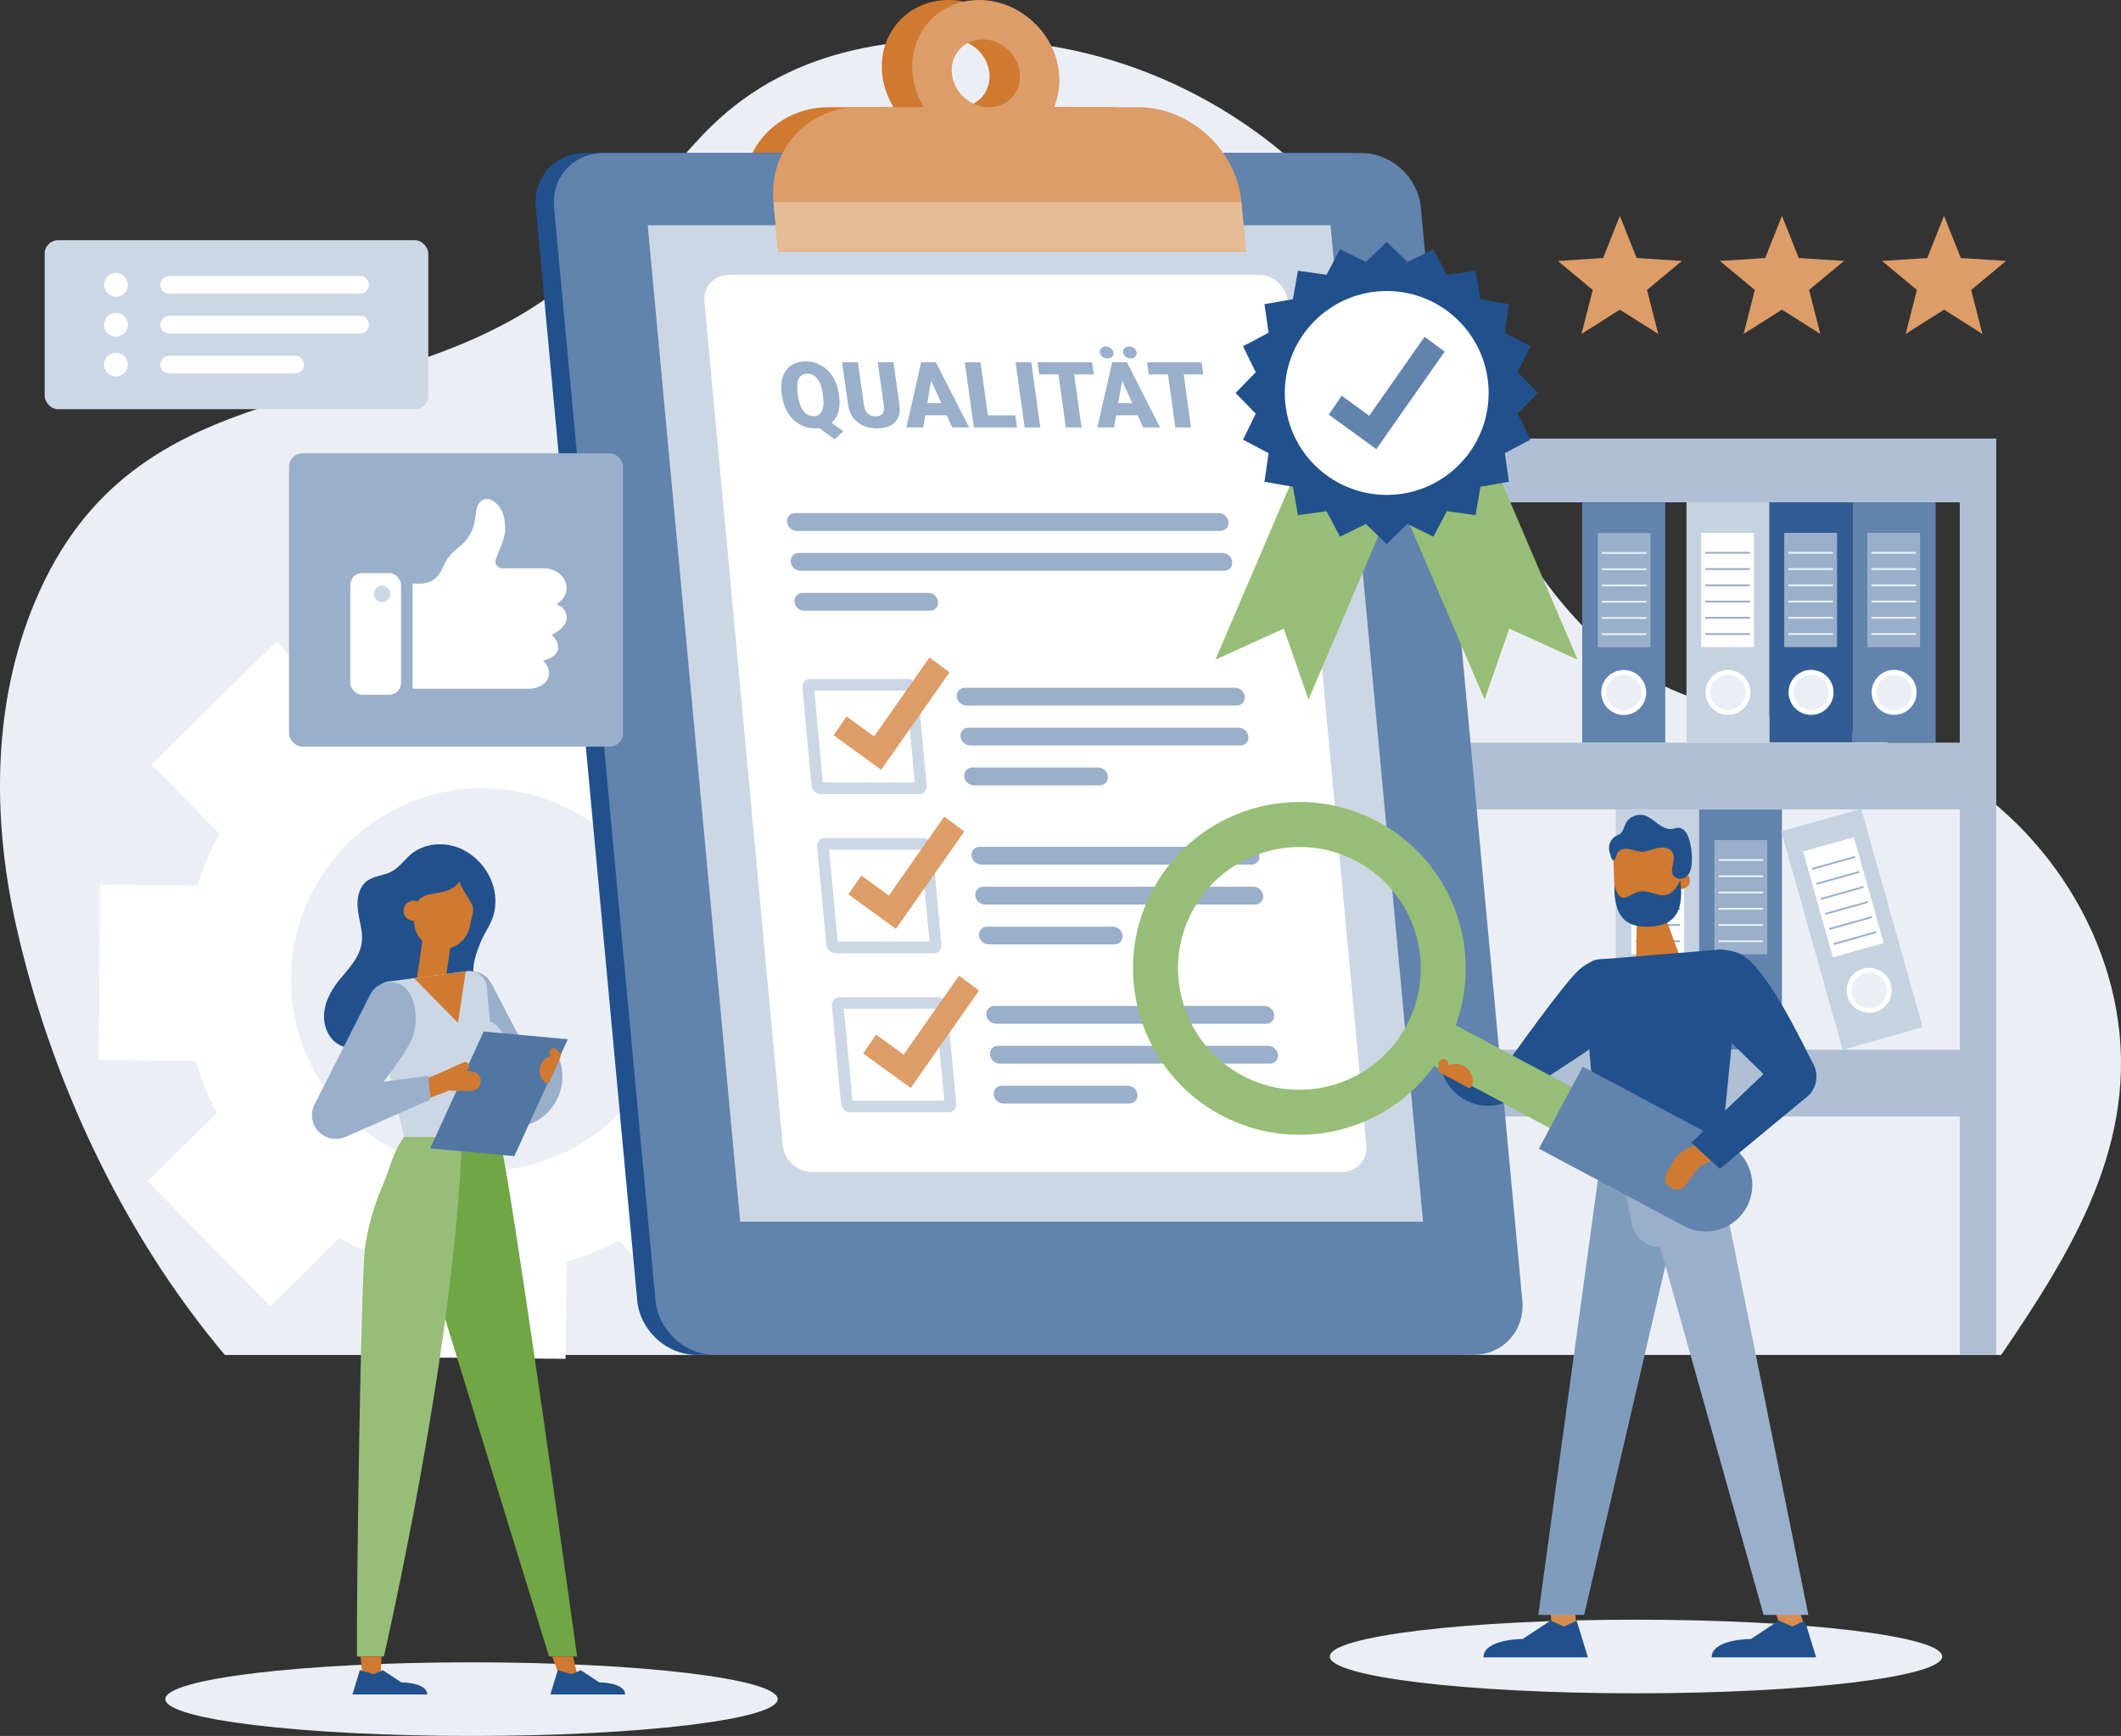 <svg xmlns="http://www.w3.org/2000/svg" id="uuid-79d5e185-0a63-4118-9632-b7e30164a7dc" width="1916.24" height="1568.19" viewBox="0 0 1916.24 1568.19"><rect x="0" y="0" width="1916.24" height="1568.19" fill="#333333" stroke="none"/><defs><style>.uuid-1cafd265-5e22-4c9f-977d-0c27d0d5e6c6{fill:#ebeff5;}.uuid-b098a2a9-cb0b-45e1-821d-c412f2213b03{fill:#e7bb95;}.uuid-cfc40f90-693c-456f-834d-a166b160358b{fill:#fff;}.uuid-6f1e4b8d-d6c0-419e-b9a2-7412cea3fdbd{fill:#99afca;}.uuid-8d5cd3f6-997d-4919-9129-c5e915c5ff4c{fill:#97be76;}.uuid-4a8c43d8-7da1-46f1-9520-bfc34d09eb24{fill:#afc0d6;}.uuid-7d73d8a8-1fba-4e45-8fe7-1e45fbf6a922{fill:#ccd7e5;}.uuid-cb220071-6704-4965-8758-a58d67b052f2{fill:#d07930;}.uuid-d6fdbaaa-edaa-4753-97a2-b443d402f42f{fill:#d78d4f;}.uuid-c7351ef8-e4c1-4c79-9203-d794f108ceb0{fill:#dd9d68;}.uuid-fec20a21-adff-4d64-9cee-9ac871c983e6{fill:#c5d2e1;}.uuid-921bd323-d6c8-47d2-b796-7513b7581482{fill:#21518c;}.uuid-787e0eed-074a-4580-8b7d-ef9b590bdbaa{fill:#70a644;}.uuid-35a92c38-d9a1-45ed-8128-591b1a544d08{fill:#809cbd;}.uuid-154b8d91-e950-47f3-aa7b-aa8a9c2c275e{fill:#315d94;}.uuid-dc3b7747-f7ee-403b-a075-8b1a65215024{fill:#6183ad;}.uuid-b3fdbd37-51cd-4bfe-a17a-443439d9898c{fill:#5076a4;}</style></defs><g id="uuid-a0c4950e-cc98-4f10-a766-ac4a6995ded4"><path class="uuid-1cafd265-5e22-4c9f-977d-0c27d0d5e6c6" d="m203.12,1224.01c-94.37-112.12-159.18-253.94-189.34-391.35-21.03-95.79-20.16-198.62,17.79-289.05,90.72-216.16,305.59-161.39,466.65-277.3,54.14-38.96,91.1-96.8,137.19-145.01,74.2-77.62,172.43-91.2,275.93-84.08,126.38,8.7,247.46,76.49,320.93,179.7,48.52,68.16,76.01,148.64,113.18,223.59,37.17,74.96,88.44,148.43,164.89,182.42,58.16,25.86,124.41,25.96,185.26,44.67,109.65,33.71,196.61,132.24,216.44,245.22,20.95,119.37-40.18,217.46-104.04,311.2H203.12Z"></path><path class="uuid-cfc40f90-693c-456f-834d-a166b160358b" d="m176.85,958.28c4.81,16.18,11.1,32,19.02,47.22l-62.49,61.33c-.05.05-.06.14,0,.2l110.64,112.73c.05.06.14.06.2,0l62.5-61.34c15.11,8.24,30.75,14.77,46.85,19.93h0s-.82,87.56-.82,87.56c0,.08.06.14.14.14l157.95,1.47c.08,0,.14-.06.14-.14l.82-87.63h0c16.17-4.71,32.05-11.12,47.25-18.94l61.31,62.46c.05.06.14.06.2,0l112.73-110.64c.05-.05.06-.14,0-.2l-61.33-62.48c8.18-15.06,14.79-30.82,19.9-46.87h0s87.57.82,87.57.82c.08,0,.14-.06.14-.14l1.47-157.94c0-.08-.06-.14-.14-.14l-87.62-.82s0,0,0,0c-4.74-16.19-11.1-32.01-18.96-47.24l62.47-61.32c.06-.05.06-.14,0-.2l-110.64-112.73c-.05-.06-.14-.06-.2,0l-62.51,61.35c-15.07-8.25-30.75-14.78-46.84-19.94,0,0,0,0,0,0l.82-87.55c0-.08-.06-.14-.14-.14l-157.94-1.47c-.08,0-.14.06-.14.14l-.82,87.58c-16.18,4.82-32,11.1-47.22,19.03l-61.34-62.49c-.05-.05-.14-.06-.2,0l-112.73,110.64c-.06.05-.06.14,0,.2l61.32,62.47c-8.15,15.07-14.8,30.78-19.86,46.88h0s-87.61-.82-87.61-.82c-.08,0-.14.06-.14.14l-1.47,157.94c0,.08.06.14.14.14l87.58.82h0Zm222.04-242.34c93.32-20.39,185.5,38.73,205.89,132.05,20.39,93.32-38.73,185.5-132.05,205.89-93.32,20.39-185.5-38.73-205.89-132.05-20.39-93.32,38.73-185.5,132.05-205.89Z"></path><path class="uuid-4a8c43d8-7da1-46f1-9520-bfc34d09eb24" d="m1214.73,396.16v827.84h42.62v-215.45h513.23v215.45h32.93V396.16h-588.78Zm42.62,335.01h513.23v217.09h-513.23v-217.09Zm0-277.38h513.23v217.09h-513.23v-217.09Z"></path><rect class="uuid-dc3b7747-f7ee-403b-a075-8b1a65215024" x="1673.75" y="453.79" width="75.05" height="216.82" transform="translate(3422.54 1124.39) rotate(180)"></rect><path class="uuid-cfc40f90-693c-456f-834d-a166b160358b" d="m1690.95,625.47c0,11.22,9.1,20.32,20.33,20.32s20.32-9.1,20.32-20.32-9.1-20.33-20.32-20.33-20.33,9.1-20.33,20.33Z"></path><circle class="uuid-1cafd265-5e22-4c9f-977d-0c27d0d5e6c6" cx="1711.27" cy="625.47" r="15.94"></circle><rect class="uuid-6f1e4b8d-d6c0-419e-b9a2-7412cea3fdbd" x="1687.04" y="481.37" width="47.69" height="103.19" transform="translate(3421.76 1065.93) rotate(180)"></rect><rect class="uuid-1cafd265-5e22-4c9f-977d-0c27d0d5e6c6" x="1690.77" y="571.93" width="40.23" height="1.68" transform="translate(3421.76 1145.55) rotate(180)"></rect><rect class="uuid-1cafd265-5e22-4c9f-977d-0c27d0d5e6c6" x="1690.77" y="557.26" width="40.23" height="1.68" transform="translate(3421.76 1116.2) rotate(180)"></rect><rect class="uuid-1cafd265-5e22-4c9f-977d-0c27d0d5e6c6" x="1690.77" y="542.59" width="40.23" height="1.68" transform="translate(3421.76 1086.86) rotate(180)"></rect><rect class="uuid-1cafd265-5e22-4c9f-977d-0c27d0d5e6c6" x="1690.77" y="513.24" width="40.23" height="1.68" transform="translate(3421.76 1028.16) rotate(180)"></rect><rect class="uuid-1cafd265-5e22-4c9f-977d-0c27d0d5e6c6" x="1690.77" y="498.57" width="40.23" height="1.68" transform="translate(3421.76 998.81) rotate(180)"></rect><rect class="uuid-1cafd265-5e22-4c9f-977d-0c27d0d5e6c6" x="1690.77" y="527.91" width="40.23" height="1.68" transform="translate(3421.76 1057.51) rotate(180)"></rect><rect class="uuid-fec20a21-adff-4d64-9cee-9ac871c983e6" x="1523.66" y="453.79" width="75.05" height="216.82" transform="translate(3122.36 1124.39) rotate(180)"></rect><path class="uuid-cfc40f90-693c-456f-834d-a166b160358b" d="m1540.86,625.47c0,11.22,9.1,20.32,20.32,20.32s20.33-9.1,20.33-20.32-9.1-20.33-20.33-20.33-20.32,9.1-20.32,20.33Z"></path><circle class="uuid-1cafd265-5e22-4c9f-977d-0c27d0d5e6c6" cx="1561.18" cy="625.47" r="15.94"></circle><rect class="uuid-cfc40f90-693c-456f-834d-a166b160358b" x="1536.95" y="481.37" width="47.69" height="103.19" transform="translate(3121.58 1065.93) rotate(180)"></rect><rect class="uuid-6f1e4b8d-d6c0-419e-b9a2-7412cea3fdbd" x="1540.68" y="571.93" width="40.23" height="1.68" transform="translate(3121.58 1145.55) rotate(180)"></rect><rect class="uuid-6f1e4b8d-d6c0-419e-b9a2-7412cea3fdbd" x="1540.68" y="557.26" width="40.23" height="1.68" transform="translate(3121.58 1116.2) rotate(180)"></rect><rect class="uuid-6f1e4b8d-d6c0-419e-b9a2-7412cea3fdbd" x="1540.68" y="542.59" width="40.23" height="1.68" transform="translate(3121.58 1086.86) rotate(180)"></rect><rect class="uuid-6f1e4b8d-d6c0-419e-b9a2-7412cea3fdbd" x="1540.68" y="513.24" width="40.23" height="1.68" transform="translate(3121.58 1028.16) rotate(180)"></rect><rect class="uuid-6f1e4b8d-d6c0-419e-b9a2-7412cea3fdbd" x="1540.68" y="498.57" width="40.23" height="1.68" transform="translate(3121.58 998.81) rotate(180)"></rect><rect class="uuid-6f1e4b8d-d6c0-419e-b9a2-7412cea3fdbd" x="1540.68" y="527.91" width="40.23" height="1.68" transform="translate(3121.58 1057.51) rotate(180)"></rect><rect class="uuid-154b8d91-e950-47f3-aa7b-aa8a9c2c275e" x="1598.7" y="453.79" width="75.05" height="216.82" transform="translate(3272.45 1124.39) rotate(180)"></rect><path class="uuid-cfc40f90-693c-456f-834d-a166b160358b" d="m1615.9,625.47c0,11.22,9.1,20.32,20.32,20.32s20.33-9.1,20.33-20.32-9.1-20.33-20.33-20.33-20.32,9.1-20.32,20.33Z"></path><circle class="uuid-1cafd265-5e22-4c9f-977d-0c27d0d5e6c6" cx="1636.23" cy="625.47" r="15.94"></circle><rect class="uuid-6f1e4b8d-d6c0-419e-b9a2-7412cea3fdbd" x="1611.99" y="481.37" width="47.69" height="103.19" transform="translate(3271.67 1065.93) rotate(180)"></rect><rect class="uuid-1cafd265-5e22-4c9f-977d-0c27d0d5e6c6" x="1615.72" y="571.93" width="40.23" height="1.68" transform="translate(3271.67 1145.55) rotate(180)"></rect><rect class="uuid-1cafd265-5e22-4c9f-977d-0c27d0d5e6c6" x="1615.72" y="557.26" width="40.23" height="1.68" transform="translate(3271.67 1116.2) rotate(180)"></rect><rect class="uuid-1cafd265-5e22-4c9f-977d-0c27d0d5e6c6" x="1615.72" y="542.59" width="40.23" height="1.68" transform="translate(3271.67 1086.86) rotate(180)"></rect><rect class="uuid-1cafd265-5e22-4c9f-977d-0c27d0d5e6c6" x="1615.72" y="513.24" width="40.23" height="1.68" transform="translate(3271.67 1028.16) rotate(180)"></rect><rect class="uuid-1cafd265-5e22-4c9f-977d-0c27d0d5e6c6" x="1615.72" y="498.57" width="40.23" height="1.68" transform="translate(3271.67 998.81) rotate(180)"></rect><rect class="uuid-1cafd265-5e22-4c9f-977d-0c27d0d5e6c6" x="1615.72" y="527.91" width="40.23" height="1.68" transform="translate(3271.67 1057.51) rotate(180)"></rect><rect class="uuid-dc3b7747-f7ee-403b-a075-8b1a65215024" x="1534.88" y="731.31" width="75.05" height="216.82"></rect><path class="uuid-cfc40f90-693c-456f-834d-a166b160358b" d="m1592.73,902.99c0,11.22-9.1,20.32-20.33,20.32s-20.32-9.1-20.32-20.32,9.1-20.33,20.32-20.33,20.33,9.1,20.33,20.33Z"></path><circle class="uuid-1cafd265-5e22-4c9f-977d-0c27d0d5e6c6" cx="1572.4" cy="902.99" r="15.94"></circle><rect class="uuid-6f1e4b8d-d6c0-419e-b9a2-7412cea3fdbd" x="1548.95" y="758.89" width="47.69" height="103.19"></rect><rect class="uuid-1cafd265-5e22-4c9f-977d-0c27d0d5e6c6" x="1552.68" y="849.45" width="40.23" height="1.68"></rect><rect class="uuid-1cafd265-5e22-4c9f-977d-0c27d0d5e6c6" x="1552.68" y="834.78" width="40.23" height="1.68"></rect><rect class="uuid-1cafd265-5e22-4c9f-977d-0c27d0d5e6c6" x="1552.68" y="820.11" width="40.23" height="1.68"></rect><rect class="uuid-1cafd265-5e22-4c9f-977d-0c27d0d5e6c6" x="1552.68" y="790.76" width="40.23" height="1.68"></rect><rect class="uuid-1cafd265-5e22-4c9f-977d-0c27d0d5e6c6" x="1552.68" y="776.09" width="40.23" height="1.68"></rect><rect class="uuid-1cafd265-5e22-4c9f-977d-0c27d0d5e6c6" x="1552.68" y="805.43" width="40.23" height="1.68"></rect><rect class="uuid-dc3b7747-f7ee-403b-a075-8b1a65215024" x="1429.45" y="453.92" width="75.05" height="216.82"></rect><path class="uuid-cfc40f90-693c-456f-834d-a166b160358b" d="m1487.29,625.6c0,11.22-9.1,20.33-20.32,20.33s-20.33-9.1-20.33-20.33,9.1-20.32,20.33-20.32,20.32,9.1,20.32,20.32Z"></path><circle class="uuid-1cafd265-5e22-4c9f-977d-0c27d0d5e6c6" cx="1466.97" cy="625.6" r="15.94"></circle><rect class="uuid-6f1e4b8d-d6c0-419e-b9a2-7412cea3fdbd" x="1443.52" y="481.51" width="47.69" height="103.19"></rect><rect class="uuid-1cafd265-5e22-4c9f-977d-0c27d0d5e6c6" x="1447.25" y="572.07" width="40.23" height="1.68"></rect><rect class="uuid-1cafd265-5e22-4c9f-977d-0c27d0d5e6c6" x="1447.25" y="557.4" width="40.23" height="1.68"></rect><rect class="uuid-1cafd265-5e22-4c9f-977d-0c27d0d5e6c6" x="1447.25" y="542.72" width="40.23" height="1.68"></rect><rect class="uuid-1cafd265-5e22-4c9f-977d-0c27d0d5e6c6" x="1447.25" y="513.38" width="40.23" height="1.68"></rect><rect class="uuid-1cafd265-5e22-4c9f-977d-0c27d0d5e6c6" x="1447.25" y="498.7" width="40.23" height="1.68"></rect><rect class="uuid-1cafd265-5e22-4c9f-977d-0c27d0d5e6c6" x="1447.25" y="528.05" width="40.23" height="1.68"></rect><rect class="uuid-fec20a21-adff-4d64-9cee-9ac871c983e6" x="1635.66" y="736.95" width="75.05" height="204.97" transform="translate(-164.8 484.46) rotate(-15.71)"></rect><path class="uuid-cfc40f90-693c-456f-834d-a166b160358b" d="m1708.28,889.14c3.04,10.81-3.26,22.03-14.06,25.07-10.81,3.04-22.03-3.26-25.07-14.06-3.04-10.81,3.26-22.03,14.06-25.07,10.81-3.04,22.03,3.26,25.07,14.06Z"></path><path class="uuid-1cafd265-5e22-4c9f-977d-0c27d0d5e6c6" d="m1693.03,909.99c-8.46,2.38-17.28-2.56-19.66-11.03-2.38-8.47,2.57-17.28,11.03-19.66,8.46-2.38,17.28,2.56,19.66,11.03,2.38,8.47-2.57,17.28-11.03,19.66Z"></path><rect class="uuid-cfc40f90-693c-456f-834d-a166b160358b" x="1641.59" y="760.82" width="47.69" height="99.31" transform="translate(-157.25 481.29) rotate(-15.71)"></rect><rect class="uuid-6f1e4b8d-d6c0-419e-b9a2-7412cea3fdbd" x="1655.7" y="846.55" width="40.23" height="1.62" transform="translate(-166.85 485.48) rotate(-15.71)"></rect><rect class="uuid-6f1e4b8d-d6c0-419e-b9a2-7412cea3fdbd" x="1651.87" y="832.96" width="40.23" height="1.62" transform="translate(-163.31 483.92) rotate(-15.71)"></rect><rect class="uuid-6f1e4b8d-d6c0-419e-b9a2-7412cea3fdbd" x="1648.05" y="819.36" width="40.23" height="1.62" transform="translate(-159.77 482.38) rotate(-15.71)"></rect><rect class="uuid-6f1e4b8d-d6c0-419e-b9a2-7412cea3fdbd" x="1640.4" y="792.17" width="40.23" height="1.62" transform="translate(-152.69 479.29) rotate(-15.71)"></rect><rect class="uuid-6f1e4b8d-d6c0-419e-b9a2-7412cea3fdbd" x="1636.58" y="778.58" width="40.23" height="1.62" transform="translate(-149.16 477.77) rotate(-15.71)"></rect><rect class="uuid-6f1e4b8d-d6c0-419e-b9a2-7412cea3fdbd" x="1644.23" y="805.77" width="40.23" height="1.62" transform="translate(-156.23 480.83) rotate(-15.71)"></rect><rect class="uuid-fec20a21-adff-4d64-9cee-9ac871c983e6" x="1459.82" y="731.31" width="75.05" height="216.82"></rect><path class="uuid-cfc40f90-693c-456f-834d-a166b160358b" d="m1517.66,902.99c0,11.22-9.1,20.32-20.32,20.32s-20.33-9.1-20.33-20.32,9.1-20.33,20.33-20.33,20.32,9.1,20.32,20.33Z"></path><circle class="uuid-1cafd265-5e22-4c9f-977d-0c27d0d5e6c6" cx="1497.34" cy="902.99" r="15.94"></circle><rect class="uuid-cfc40f90-693c-456f-834d-a166b160358b" x="1473.89" y="758.89" width="47.69" height="103.19"></rect><rect class="uuid-6f1e4b8d-d6c0-419e-b9a2-7412cea3fdbd" x="1477.62" y="849.45" width="40.23" height="1.68"></rect><rect class="uuid-6f1e4b8d-d6c0-419e-b9a2-7412cea3fdbd" x="1477.62" y="834.78" width="40.23" height="1.68"></rect><rect class="uuid-6f1e4b8d-d6c0-419e-b9a2-7412cea3fdbd" x="1477.62" y="820.11" width="40.23" height="1.68"></rect><rect class="uuid-6f1e4b8d-d6c0-419e-b9a2-7412cea3fdbd" x="1477.62" y="790.76" width="40.23" height="1.68"></rect><rect class="uuid-6f1e4b8d-d6c0-419e-b9a2-7412cea3fdbd" x="1477.62" y="776.09" width="40.23" height="1.68"></rect><rect class="uuid-6f1e4b8d-d6c0-419e-b9a2-7412cea3fdbd" x="1477.62" y="805.43" width="40.23" height="1.68"></rect><path class="uuid-cb220071-6704-4965-8758-a58d67b052f2" d="m1098.3,227.38h-422.73l-4.16-44.85c-4.39-47.34,30.42-85.71,77.76-85.71h251.3c47.34,0,89.28,38.38,93.67,85.71l4.16,44.85Z"></path><path class="uuid-cb220071-6704-4965-8758-a58d67b052f2" d="m857.06,0c-36.58,0-63.48,29.65-60.09,66.23,3.4,36.58,35.8,66.23,72.38,66.23s63.48-29.65,60.09-66.23c-3.4-36.58-35.8-66.23-72.38-66.23Zm9,96.92c-16.92,0-31.96-13.76-33.53-30.68-1.57-16.92,10.92-30.68,27.83-30.68s31.96,13.76,33.53,30.68c1.57,16.92-10.91,30.68-27.83,30.68Z"></path><path class="uuid-921bd323-d6c8-47d2-b796-7513b7581482" d="m1314.24,1224.01h-684.8c-27.15,0-51.2-22.01-53.73-49.16l-91.66-987.46c-2.52-27.15,17.45-49.16,44.6-49.16h684.8c27.15,0,51.2,22.01,53.73,49.16l91.66,987.46c2.52,27.15-17.45,49.16-44.6,49.16Z"></path><path class="uuid-dc3b7747-f7ee-403b-a075-8b1a65215024" d="m1330.76,1224.01h-684.8c-27.15,0-51.2-22.01-53.73-49.16l-91.66-987.46c-2.52-27.15,17.45-49.16,44.6-49.16h684.8c27.15,0,51.2,22.01,53.72,49.16l91.66,987.46c2.52,27.15-17.45,49.16-44.6,49.16Z"></path><polygon class="uuid-7d73d8a8-1fba-4e45-8fe7-1e45fbf6a922" points="1285.65 1103.64 668.73 1103.64 585.17 203.47 1202.09 203.47 1285.65 1103.64"></polygon><path class="uuid-cfc40f90-693c-456f-834d-a166b160358b" d="m707.16,1034.5l-70.72-761.89c-1.25-13.42,8.62-24.3,22.04-24.3h478.64c13.42,0,25.31,10.88,26.55,24.3l70.72,761.89c1.25,13.42-8.62,24.3-22.04,24.3h-478.64c-13.42,0-25.31-10.88-26.55-24.3Z"></path><path class="uuid-c7351ef8-e4c1-4c79-9203-d794f108ceb0" d="m1125.72,227.38h-422.73l-4.16-44.85c-4.39-47.34,30.42-85.71,77.76-85.71h251.3c47.34,0,89.28,38.38,93.67,85.71l4.16,44.85Z"></path><path class="uuid-c7351ef8-e4c1-4c79-9203-d794f108ceb0" d="m884.49,0c-36.58,0-63.48,29.65-60.09,66.23,3.4,36.58,35.8,66.23,72.38,66.23s63.48-29.65,60.09-66.23c-3.4-36.58-35.8-66.23-72.38-66.23Zm9,96.92c-16.92,0-31.96-13.76-33.53-30.68-1.57-16.92,10.92-30.68,27.83-30.68s31.96,13.76,33.53,30.68c1.57,16.92-10.91,30.68-27.83,30.68Z"></path><polygon class="uuid-b098a2a9-cb0b-45e1-821d-c412f2213b03" points="1125.72 227.38 703 227.38 698.83 182.53 1121.56 182.53 1125.72 227.38"></polygon><path class="uuid-6f1e4b8d-d6c0-419e-b9a2-7412cea3fdbd" d="m1102.63,479.61h-382.79c-4.44,0-8.37-3.6-8.78-8.04h0c-.41-4.44,2.85-8.04,7.29-8.04h382.79c4.44,0,8.37,3.6,8.78,8.04h0c.41,4.44-2.85,8.04-7.29,8.04Z"></path><path class="uuid-6f1e4b8d-d6c0-419e-b9a2-7412cea3fdbd" d="m1105.97,515.65h-382.79c-4.44,0-8.37-3.6-8.78-8.04h0c-.41-4.44,2.85-8.04,7.29-8.04h382.79c4.44,0,8.37,3.6,8.78,8.04h0c.41,4.44-2.85,8.04-7.29,8.04Z"></path><path class="uuid-6f1e4b8d-d6c0-419e-b9a2-7412cea3fdbd" d="m840.22,551.69h-113.7c-4.44,0-8.37-3.6-8.78-8.04h0c-.41-4.44,2.85-8.04,7.29-8.04h113.7c4.44,0,8.37,3.6,8.78,8.04h0c.41,4.44-2.85,8.04-7.29,8.04Z"></path><path class="uuid-6f1e4b8d-d6c0-419e-b9a2-7412cea3fdbd" d="m1117.27,637.38h-244.05c-4.44,0-8.37-3.6-8.78-8.04h0c-.41-4.44,2.85-8.04,7.29-8.04h244.05c4.44,0,8.37,3.6,8.78,8.04h0c.41,4.44-2.85,8.04-7.29,8.04Z"></path><path class="uuid-6f1e4b8d-d6c0-419e-b9a2-7412cea3fdbd" d="m1120.62,673.42h-244.05c-4.44,0-8.37-3.6-8.78-8.04h0c-.41-4.44,2.85-8.04,7.29-8.04h244.05c4.44,0,8.37,3.6,8.78,8.04h0c.41,4.44-2.85,8.04-7.29,8.04Z"></path><path class="uuid-6f1e4b8d-d6c0-419e-b9a2-7412cea3fdbd" d="m993.61,709.45h-113.7c-4.44,0-8.37-3.6-8.78-8.04h0c-.41-4.44,2.85-8.04,7.29-8.04h113.7c4.44,0,8.37,3.6,8.78,8.04h0c.41,4.44-2.85,8.04-7.29,8.04Z"></path><path class="uuid-7d73d8a8-1fba-4e45-8fe7-1e45fbf6a922" d="m820.53,613.35h-88.56c-4.28,0-7.43,3.47-7.03,7.75l8.22,88.56c.4,4.28,4.19,7.75,8.47,7.75h88.56c4.28,0,7.43-3.47,7.03-7.75l-8.22-88.56c-.4-4.28-4.19-7.75-8.47-7.75Zm5.83,92.99c.03.28-.18.51-.47.51h-81.92c-.28,0-.54-.23-.56-.51l-7.6-81.92c-.03-.29.18-.52.47-.52h81.92c.28,0,.54.23.56.52l7.6,81.92Z"></path><polygon class="uuid-c7351ef8-e4c1-4c79-9203-d794f108ceb0" points="796.13 695.4 753.18 664.24 764.84 647.21 789.72 665.26 839.73 593.96 857.87 607.37 796.13 695.4"></polygon><path class="uuid-6f1e4b8d-d6c0-419e-b9a2-7412cea3fdbd" d="m1130.61,781.09h-244.05c-4.44,0-8.37-3.6-8.78-8.04h0c-.41-4.44,2.85-8.04,7.29-8.04h244.05c4.44,0,8.37,3.6,8.78,8.04h0c.41,4.44-2.85,8.04-7.29,8.04Z"></path><path class="uuid-6f1e4b8d-d6c0-419e-b9a2-7412cea3fdbd" d="m1133.96,817.13h-244.05c-4.44,0-8.37-3.6-8.78-8.04h0c-.41-4.44,2.85-8.04,7.29-8.04h244.05c4.44,0,8.37,3.6,8.78,8.04h0c.41,4.44-2.85,8.04-7.29,8.04Z"></path><path class="uuid-6f1e4b8d-d6c0-419e-b9a2-7412cea3fdbd" d="m1006.95,853.17h-113.7c-4.44,0-8.37-3.6-8.78-8.04h0c-.41-4.44,2.85-8.04,7.29-8.04h113.7c4.44,0,8.37,3.6,8.78,8.04h0c.41,4.44-2.85,8.04-7.29,8.04Z"></path><path class="uuid-7d73d8a8-1fba-4e45-8fe7-1e45fbf6a922" d="m833.87,757.07h-88.56c-4.28,0-7.43,3.47-7.03,7.75l8.22,88.56c.4,4.28,4.19,7.75,8.47,7.75h88.56c4.28,0,7.43-3.47,7.03-7.75l-8.22-88.56c-.4-4.28-4.19-7.75-8.47-7.75Zm5.83,92.99c.03.28-.18.51-.47.51h-81.92c-.28,0-.54-.23-.56-.51l-7.6-81.92c-.03-.29.18-.52.47-.52h81.92c.28,0,.54.23.56.52l7.6,81.92Z"></path><polygon class="uuid-c7351ef8-e4c1-4c79-9203-d794f108ceb0" points="809.47 839.12 766.52 807.96 778.18 790.93 803.06 808.98 853.07 737.67 871.21 751.09 809.47 839.12"></polygon><path class="uuid-6f1e4b8d-d6c0-419e-b9a2-7412cea3fdbd" d="m1143.95,924.81h-244.05c-4.44,0-8.37-3.6-8.78-8.04h0c-.41-4.44,2.85-8.04,7.29-8.04h244.05c4.44,0,8.37,3.6,8.78,8.04h0c.41,4.44-2.85,8.04-7.29,8.04Z"></path><path class="uuid-6f1e4b8d-d6c0-419e-b9a2-7412cea3fdbd" d="m1147.3,960.85h-244.05c-4.44,0-8.37-3.6-8.78-8.04h0c-.41-4.44,2.85-8.04,7.29-8.04h244.05c4.44,0,8.37,3.6,8.78,8.04h0c.41,4.44-2.85,8.04-7.29,8.04Z"></path><path class="uuid-6f1e4b8d-d6c0-419e-b9a2-7412cea3fdbd" d="m1020.29,996.89h-113.7c-4.44,0-8.37-3.6-8.78-8.04h0c-.41-4.44,2.85-8.04,7.29-8.04h113.7c4.44,0,8.37,3.6,8.78,8.04h0c.41,4.44-2.85,8.04-7.29,8.04Z"></path><path class="uuid-7d73d8a8-1fba-4e45-8fe7-1e45fbf6a922" d="m847.21,900.78h-88.56c-4.28,0-7.43,3.47-7.03,7.75l8.22,88.56c.4,4.28,4.19,7.75,8.47,7.75h88.56c4.28,0,7.43-3.47,7.03-7.75l-8.22-88.56c-.4-4.28-4.19-7.75-8.47-7.75Zm5.83,92.99c.03.28-.18.51-.47.51h-81.92c-.28,0-.54-.23-.56-.51l-7.6-81.92c-.03-.29.18-.52.47-.52h81.92c.28,0,.54.23.56.52l7.6,81.92Z"></path><polygon class="uuid-c7351ef8-e4c1-4c79-9203-d794f108ceb0" points="822.82 982.84 779.86 951.68 791.53 934.65 816.4 952.69 866.41 881.39 884.55 894.81 822.82 982.84"></polygon><ellipse class="uuid-1cafd265-5e22-4c9f-977d-0c27d0d5e6c6" cx="1478.07" cy="1496.43" rx="276.62" ry="33.25"></ellipse><path class="uuid-921bd323-d6c8-47d2-b796-7513b7581482" d="m1365.64,954.89l27.76,21.92c10.67-10.3,81.37-46.94,84.02-73.84.96-9.78-.76-20.26-7.77-27.14-14.52-14.26-31.09-11-44.07,1.24-14.15,13.34-59.94,77.82-59.94,77.82Z"></path><polygon class="uuid-d6fdbaaa-edaa-4753-97a2-b443d402f42f" points="1424.58 1474.49 1402.41 1474.49 1400.46 1451.31 1422.64 1451.31 1424.58 1474.49"></polygon><polygon class="uuid-d6fdbaaa-edaa-4753-97a2-b443d402f42f" points="1632.73 1474.49 1610.55 1474.49 1601.88 1451.31 1624.06 1451.31 1632.73 1474.49"></polygon><polygon class="uuid-cb220071-6704-4965-8758-a58d67b052f2" points="1478.07 870.7 1519.94 870.16 1502.32 822.38 1478.85 828.35 1478.07 870.7"></polygon><path class="uuid-921bd323-d6c8-47d2-b796-7513b7581482" d="m1553.05,1058.95l18.09-182.27c1.39-8.99-7.13-18.57-16.22-18.95l-108.69,8.88c-9.09-.38-16.49,7.23-15.86,16.31l14.88,176.03h107.8Z"></path><polygon class="uuid-35a92c38-d9a1-45ed-8128-591b1a544d08" points="1553 1058.95 1511.52 1113.86 1431.22 1458.83 1389.82 1458.83 1444.57 1058.95 1553 1058.95"></polygon><path class="uuid-6f1e4b8d-d6c0-419e-b9a2-7412cea3fdbd" d="m1464.57,1058.95l9.87,46.38c2.26,12.29,12.98,21.22,25.48,21.22h0l93.42,332.28h40.43l-80.76-399.87h-88.43Z"></path><path class="uuid-cb220071-6704-4965-8758-a58d67b052f2" d="m1511.54,795.88c.21,4.18,3.78,7.4,7.96,7.19,4.18-.22,7.4-3.78,7.19-7.96-.21-4.18-3.78-7.4-7.96-7.19-4.18.21-7.4,3.78-7.19,7.96Z"></path><path class="uuid-cb220071-6704-4965-8758-a58d67b052f2" d="m1476.48,754.39c-7.13,1.53-11.68,5.51-14.52,9.4-3.03,4.16-4.4,9.31-4.21,14.44h0s.9,27.81.9,27.81c.89,17.37,14.55,31.65,31.05,31.07,16.72-.58,29.62-15.47,28.72-33l-.79-25.64s0-.02,0-.03c0,0-1.74-30.2-41.15-24.05Z"></path><path class="uuid-921bd323-d6c8-47d2-b796-7513b7581482" d="m1518.15,795.35c-12.07,23.66-22.66,8.69-35.44,9.78-10.59.91-17.9,15.71-24.05-4.93-.92,32.14,14.55,37.49,31.05,36.91,16.72-.58,32.91-6.51,28.45-41.77Z"></path><path class="uuid-921bd323-d6c8-47d2-b796-7513b7581482" d="m1400.88,1463.98l12.21,5.36,11.34-5.36,10.18,33.22h-94.36c0-16.61,35.47-16.61,35.47-16.61l25.16-16.61Z"></path><path class="uuid-921bd323-d6c8-47d2-b796-7513b7581482" d="m1607.08,1463.98l12.21,5.36,11.34-5.36,10.18,33.22h-94.36c0-16.61,35.47-16.61,35.47-16.61l25.16-16.61Z"></path><path class="uuid-8d5cd3f6-997d-4919-9129-c5e915c5ff4c" d="m1041.34,804.07c-39.07,73.24-11.36,164.29,61.88,203.35,73.24,39.07,164.29,11.36,203.35-61.88,39.07-73.24,11.36-164.29-61.88-203.35-73.24-39.07-164.29-11.36-203.35,61.88Zm229.4,122.36c-28.46,53.37-95.04,73.63-148.41,45.16-53.37-28.47-73.63-95.04-45.16-148.41s95.04-73.63,148.41-45.16c53.37,28.46,73.63,95.04,45.16,148.41Z"></path><rect class="uuid-8d5cd3f6-997d-4919-9129-c5e915c5ff4c" x="1380.41" y="860.14" width="42.01" height="271.78" transform="translate(-136.95 1763.8) rotate(-61.93)"></rect><path class="uuid-dc3b7747-f7ee-403b-a075-8b1a65215024" d="m1578.19,1090.23h0c-10.92,20.47-36.37,28.22-56.84,17.3l-130.98-69.86,39.55-74.14,130.98,69.86c20.47,10.92,28.22,36.37,17.3,56.84Z"></path><path class="uuid-cb220071-6704-4965-8758-a58d67b052f2" d="m1508.21,1072.1h0c4.47,3.69,11.02,3.2,14.22-1.07l12.57-16.83,12.17-6.03-15.13-13.72-5.67,2.21c-6.42,2.5-11.64,7.02-14.84,12.86l-5.99,10.93c-2.08,3.79-.96,8.66,2.67,11.66Z"></path><polygon class="uuid-921bd323-d6c8-47d2-b796-7513b7581482" points="1553.85 1055.89 1630.27 992.67 1597.1 966.62 1528.04 1032.26 1553.85 1055.89"></polygon><path class="uuid-921bd323-d6c8-47d2-b796-7513b7581482" d="m1593.3,976.96c2.43,13.08,15.01,21.72,28.09,19.29,13.09-2.43,21.72-15.01,19.29-28.1-2.43-13.09-15.01-21.72-28.1-19.29-13.08,2.43-21.72,15.01-19.29,28.1Z"></path><path class="uuid-921bd323-d6c8-47d2-b796-7513b7581482" d="m1595.74,972.55l43.38-9.54c-7.16-12.99-43.34-92.4-68.61-101.99-9.18-3.48-19.75-4.56-28.23.41-17.56,10.29-18.74,27.13-10.32,42.87,9.18,17.14,63.78,68.26,63.78,68.26Z"></path><path class="uuid-921bd323-d6c8-47d2-b796-7513b7581482" d="m1302.33,966.45l.67,2.12c7.37,23.36,32.59,35.99,55.71,27.91h0l-56.38-30.03Z"></path><path class="uuid-cb220071-6704-4965-8758-a58d67b052f2" d="m1320.42,962.08c-5.9-2.19-12.57-.87-17.31,3.11-1.65,1.39-1.45,4,.45,5.03l22.08,11.99c1.66.9,3.83.09,4.33-1.73,2.09-7.56-1.78-15.52-9.56-18.4Z"></path><path class="uuid-cb220071-6704-4965-8758-a58d67b052f2" d="m1308.41,972.84l-7.29-3.95c-.87-.47-1.41-1.39-1.39-2.38l.1-5.54c.04-2.34,1.95-4.22,4.29-4.22h0c2.37,0,4.29,1.92,4.29,4.29v11.8Z"></path><path class="uuid-921bd323-d6c8-47d2-b796-7513b7581482" d="m1520.57,749.28c-.31-.22-.64-.42-.99-.61-3.85-2.05-6.24.17-9.99.26-4.05.09-7.95-2-11.14-4.31-4.25-3.07-8.22-6.9-13.31-8.16-5.16-1.28-10.82.61-14.41,4.47-3.05,3.27-3.28,8.17-6.14,11.58-1.39,1.66-3.62,1.9-5.39,3.14-1.98,1.38-3.59,3.31-4.53,5.53-1.26,2.96-1.34,6.39-.28,9.42.36,1.02,1.84,7.39,3.4,6.56,2.36-1.24,2.37-4.57,3.73-6.86,1.91-3.21,6.3-3.97,9.98-3.36,3.69.6,7.2,2.21,10.92,2.4,5.15.27,10.01-2.15,15.04-3.27,5.03-1.12,11.32-.35,13.75,4.19,1.43,2.68,1.1,5.94.5,8.92-.71,3.53-2.16,7.82-.15,11.14,3.62,5.97,11.52,3.77,14.54-1.46,1.61-2.79,2.13-6.07,2.35-9.28.49-7.01-.27-14.1-2.23-20.84-1.05-3.6-2.66-7.35-5.66-9.48Z"></path><ellipse class="uuid-1cafd265-5e22-4c9f-977d-0c27d0d5e6c6" cx="426" cy="1534.94" rx="276.62" ry="33.25"></ellipse><path class="uuid-921bd323-d6c8-47d2-b796-7513b7581482" d="m407.95,763.89c-12.6-2.9-26.4-.63-36.34,7.54-6.17,5.08-10.77,12.15-17.82,15.89-7.1,3.77-16.01,3.76-22.39,8.65-6.42,4.92-8.69,13.71-8.39,21.79.3,8.09,2.7,15.94,3.76,23.96,2.41,18.32-8.24,29.15-19.19,42.31-7.32,8.79-13.49,19.07-14.71,30.44-1.22,11.37,3.51,23.9,13.55,29.37,3.95,2.15,8.47,3.12,12.96,3.24,10.98.31,21.43-4.19,32.06-6.99,10.62-2.79,22.93-3.59,31.64,3.11,2.51,1.93,4.59,4.4,7.23,6.16,9.27,6.18,22.67,1.22,29.21-7.8,6.54-9.02,7.87-20.71,8.45-31.84.53-10.13.4-20.14-.28-30.16-.68-9.98,2.78-18.87,6.33-27.97,2.82-7.23,7.35-13.17,10.24-20.34,9.69-24.02-2.58-51.16-25.01-63.16-3.54-1.9-7.36-3.31-11.3-4.22Z"></path><path class="uuid-6f1e4b8d-d6c0-419e-b9a2-7412cea3fdbd" d="m460.43,999.9l31.81-19.25-47.71-91.05c-5.21-11.5-19.4-15.72-30.04-8.93h0c-10.65,6.79-15.05,29.78-8.05,47.16,7,17.39,53.99,72.07,53.99,72.07Z"></path><polygon class="uuid-cb220071-6704-4965-8758-a58d67b052f2" points="400.9 896.73 375.38 892.55 381.84 848.24 407.35 852.42 400.9 896.73"></polygon><path class="uuid-cb220071-6704-4965-8758-a58d67b052f2" d="m415.07,796.33c3,10.42,12.84,18.32,12.51,26.61l-.8,3.56c-.06.15-.12.31-.19.46l.11-.08-2.43,10.81c-3.08,13.67-16.66,22.27-30.33,19.19-13.67-3.08-22.27-16.66-19.19-30.33l2.74-12.16c6.06-11.04,27.58-3.27,37.59-18.06Z"></path><path class="uuid-7d73d8a8-1fba-4e45-8fe7-1e45fbf6a922" d="m365.05,1027.09l-28.08-121.38c-1.53-9.82,5.82-18.8,15.75-19.23l70.07-9.26c9.93-.43,18.03,7.87,17.35,17.79l11.76,132.08h-86.85Z"></path><path class="uuid-787e0eed-074a-4580-8b7d-ef9b590bdbaa" d="m417.41,1027.09l-43.98,70.89,122.62,398.46h25.35s-56.95-411.7-70.03-469.35h-33.96Z"></path><path class="uuid-8d5cd3f6-997d-4919-9129-c5e915c5ff4c" d="m417.41,1027.09c-6.6,193.32-70.61,469.35-70.61,469.35h-24.3c-.47-59.6,3.54-345.95,7.5-371.22,2.93-18.72,8.22-37.07,15.77-54.45,7.05-16.24,8.81-29.5,19.28-43.68h52.35Z"></path><polygon class="uuid-cb220071-6704-4965-8758-a58d67b052f2" points="506.68 1517.24 522.51 1517.24 517.79 1496.43 498.82 1496.43 506.68 1517.24"></polygon><polygon class="uuid-cb220071-6704-4965-8758-a58d67b052f2" points="327.85 1517.24 343.68 1517.24 344.71 1496.43 325.74 1496.43 327.85 1517.24"></polygon><path class="uuid-7d73d8a8-1fba-4e45-8fe7-1e45fbf6a922" d="m412.73,940.81c-1.1,11.97,7.71,22.56,19.68,23.66,11.97,1.1,22.56-7.71,23.66-19.68,1.1-11.97-7.71-22.56-19.68-23.66-11.97-1.1-22.56,7.71-23.66,19.68Z"></path><polygon class="uuid-cb220071-6704-4965-8758-a58d67b052f2" points="420.76 877.61 413.75 923.89 374.04 883.66 420.76 877.61"></polygon><path class="uuid-cb220071-6704-4965-8758-a58d67b052f2" d="m382.74,822.94c-.13,5.02-4.3,8.98-9.31,8.85-5.02-.13-8.98-4.3-8.85-9.32.13-5.01,4.3-8.97,9.31-8.85,5.02.13,8.98,4.3,8.85,9.31Z"></path><path class="uuid-921bd323-d6c8-47d2-b796-7513b7581482" d="m524.72,1508.8l-8.07,3.54-12.72-3.54-6.72,21.95h67.57c0-10.97-23.43-10.97-23.43-10.97l-16.62-10.97Z"></path><path class="uuid-921bd323-d6c8-47d2-b796-7513b7581482" d="m345.9,1508.8l-8.07,3.54-12.72-3.54-6.72,21.95h67.57c0-10.97-23.43-10.97-23.43-10.97l-16.62-10.97Z"></path><path class="uuid-6f1e4b8d-d6c0-419e-b9a2-7412cea3fdbd" d="m504.41,954.57l.82,2.19c9.02,24.12-3.69,50.93-28.07,59.21h0l27.25-61.4Z"></path><polygon class="uuid-b3fdbd37-51cd-4bfe-a17a-443439d9898c" points="464.7 1044.39 388.65 1037.41 436.92 931.85 512.97 938.83 464.7 1044.39"></polygon><path class="uuid-cb220071-6704-4965-8758-a58d67b052f2" d="m489.48,960.09c2.89-4.7,8.22-7.4,13.64-7.21,1.9.07,3.16,1.98,2.41,3.72l-8.78,20.22c-.66,1.52-2.6,2.14-3.93,1.15-5.53-4.09-7.15-11.69-3.34-17.88Z"></path><path class="uuid-cb220071-6704-4965-8758-a58d67b052f2" d="m503.6,961.04l2.91-6.67c.35-.8.22-1.72-.33-2.4l-3.06-3.78c-1.29-1.6-3.63-1.86-5.25-.6h0c-1.64,1.28-1.93,3.65-.65,5.29l6.38,8.16Z"></path><path class="uuid-cb220071-6704-4965-8758-a58d67b052f2" d="m434.39,976.16h0c.32,5.12-3.79,9.44-8.92,9.36l-20.21-.3-16.61,6.51-2.04-17.99,9.94-4.02c5.6-3.14,12.07-4.35,18.42-3.43l11.89,1.72c4.13.6,7.27,4,7.53,8.17Z"></path><path class="uuid-cb220071-6704-4965-8758-a58d67b052f2" d="m402.7,967.13l11.37,2.76c.75.45,1.68.44,2.42-.02l5.66-3.48c1.75-1.08,2.31-3.36,1.26-5.13h0c-1.06-1.79-3.37-2.38-5.16-1.32l-15.55,7.18Z"></path><polygon class="uuid-6f1e4b8d-d6c0-419e-b9a2-7412cea3fdbd" points="388.65 993.39 312.07 1027.03 309.37 981.95 387.11 971.91 388.65 993.39"></polygon><path class="uuid-6f1e4b8d-d6c0-419e-b9a2-7412cea3fdbd" d="m320.41,1010.66l-37.07-11.15,50.34-99.5c4.93-11.62,19.02-16.18,29.82-9.65h0c10.81,6.53,15.76,29.41,9.17,46.96-6.59,17.55-52.26,73.34-52.26,73.34Z"></path><circle class="uuid-6f1e4b8d-d6c0-419e-b9a2-7412cea3fdbd" cx="303.35" cy="1007.37" r="21.5"></circle><polygon class="uuid-c7351ef8-e4c1-4c79-9203-d794f108ceb0" points="1463.49 194.97 1478.65 233.09 1519.58 235.72 1488.01 261.91 1498.16 301.66 1463.49 279.73 1428.83 301.66 1438.98 261.91 1407.41 235.72 1448.34 233.09 1463.49 194.97"></polygon><polygon class="uuid-c7351ef8-e4c1-4c79-9203-d794f108ceb0" points="1609.93 194.97 1625.08 233.09 1666.02 235.72 1634.44 261.91 1644.59 301.66 1609.93 279.73 1575.26 301.66 1585.41 261.91 1553.84 235.72 1594.77 233.09 1609.93 194.97"></polygon><polygon class="uuid-c7351ef8-e4c1-4c79-9203-d794f108ceb0" points="1756.36 194.97 1771.51 233.09 1812.45 235.72 1780.88 261.91 1791.02 301.66 1756.36 279.73 1721.69 301.66 1731.84 261.91 1700.27 235.72 1741.21 233.09 1756.36 194.97"></polygon><rect class="uuid-6f1e4b8d-d6c0-419e-b9a2-7412cea3fdbd" x="261.14" y="409.48" width="301.74" height="264.99" rx="12.01" ry="12.01"></rect><rect class="uuid-cfc40f90-693c-456f-834d-a166b160358b" x="316.51" y="517.67" width="45.83" height="109.92" rx="10.62" ry="10.62"></rect><path class="uuid-7d73d8a8-1fba-4e45-8fe7-1e45fbf6a922" d="m352.61,536.48c0,4.09-3.31,7.4-7.4,7.4s-7.4-3.31-7.4-7.4,3.31-7.4,7.4-7.4,7.4,3.31,7.4,7.4Z"></path><path class="uuid-cfc40f90-693c-456f-834d-a166b160358b" d="m512,558.08c0-9.37-9.19-12.23-9.19-12.23,0,0,9.1-4.94,9.1-14.83s-9.8-17.61-20.26-17.61h-37.83c-4.24,0-7.24-4.18-5.85-8.19,2.82-8.17,8.44-18.94,8.44-26.53,0-9.93-1.36-18.65-9.6-25.27-2.63-2.11-6.23-3.31-9.43-2.25-3.28,1.08-5.47,4.27-6.48,7.57-1.02,3.3-1.11,6.81-1.61,10.22-.9,6.07-3.22,11.9-6.63,17-3.74,5.6-8.81,8.44-13.46,12.95-4.08,3.96-7.48,9.44-9.93,15.36-3.23,7.81-10.81,12.92-19.26,12.92h-7.28v94.98h105.71c8.46,0,17.6-5.49,17.6-13.57s-5.54-11.67-5.54-11.67c0,0,13.73-3.19,13.73-11.42s-5.96-11.9-5.96-11.9c0,0,13.72-6.17,13.72-15.54Z"></path><rect class="uuid-7d73d8a8-1fba-4e45-8fe7-1e45fbf6a922" x="40.36" y="217.03" width="346.59" height="152.63" rx="12.01" ry="12.01"></rect><path class="uuid-cfc40f90-693c-456f-834d-a166b160358b" d="m325.23,265.34h-172.29c-4.44,0-8.04-3.6-8.04-8.04h0c0-4.44,3.6-8.04,8.04-8.04h172.29c4.44,0,8.04,3.6,8.04,8.04h0c0,4.44-3.6,8.04-8.04,8.04Z"></path><path class="uuid-cfc40f90-693c-456f-834d-a166b160358b" d="m325.23,301.38h-172.29c-4.44,0-8.04-3.6-8.04-8.04h0c0-4.44,3.6-8.04,8.04-8.04h172.29c4.44,0,8.04,3.6,8.04,8.04h0c0,4.44-3.6,8.04-8.04,8.04Z"></path><path class="uuid-cfc40f90-693c-456f-834d-a166b160358b" d="m266.64,337.42h-113.7c-4.44,0-8.04-3.6-8.04-8.04h0c0-4.44,3.6-8.04,8.04-8.04h113.7c4.44,0,8.04,3.6,8.04,8.04h0c0,4.44-3.6,8.04-8.04,8.04Z"></path><path class="uuid-cfc40f90-693c-456f-834d-a166b160358b" d="m115.48,257.31c0,5.92-4.8,10.71-10.71,10.71s-10.71-4.8-10.71-10.71,4.8-10.71,10.71-10.71,10.71,4.8,10.71,10.71Z"></path><path class="uuid-cfc40f90-693c-456f-834d-a166b160358b" d="m115.48,293.35c0,5.92-4.8,10.71-10.71,10.71s-10.71-4.8-10.71-10.71,4.8-10.71,10.71-10.71,10.71,4.8,10.71,10.71Z"></path><path class="uuid-cfc40f90-693c-456f-834d-a166b160358b" d="m115.48,329.39c0,5.92-4.8,10.71-10.71,10.71s-10.71-4.8-10.71-10.71,4.8-10.71,10.71-10.71,10.71,4.8,10.71,10.71Z"></path><polygon class="uuid-8d5cd3f6-997d-4919-9129-c5e915c5ff4c" points="1182.16 631.94 1159.82 567.84 1098.03 595.96 1193.13 373.63 1277.25 409.62 1182.16 631.94"></polygon><polygon class="uuid-8d5cd3f6-997d-4919-9129-c5e915c5ff4c" points="1341.22 631.94 1363.56 567.84 1425.34 595.96 1330.25 373.63 1246.13 409.62 1341.22 631.94"></polygon><polygon class="uuid-921bd323-d6c8-47d2-b796-7513b7581482" points="1252.84 218.5 1271.58 236.66 1295.02 225.18 1307.23 248.24 1333.07 244.57 1337.56 270.28 1363.27 274.76 1359.59 300.6 1382.65 312.81 1371.17 336.25 1389.33 354.99 1371.17 373.74 1382.65 397.17 1359.59 409.39 1363.27 435.22 1337.56 439.71 1333.07 465.42 1307.23 461.74 1295.02 484.81 1271.58 473.33 1252.84 491.49 1234.1 473.33 1210.66 484.81 1198.45 461.74 1172.61 465.42 1168.12 439.71 1142.41 435.22 1146.09 409.39 1123.02 397.17 1134.51 373.74 1116.34 354.99 1134.51 336.25 1123.02 312.81 1146.09 300.6 1142.41 274.76 1168.12 270.28 1172.61 244.57 1198.45 248.24 1210.66 225.18 1234.1 236.66 1252.84 218.5"></polygon><circle class="uuid-cfc40f90-693c-456f-834d-a166b160358b" cx="1252.84" cy="354.99" r="92.09"></circle><polygon class="uuid-dc3b7747-f7ee-403b-a075-8b1a65215024" points="1243.45 405.72 1200.49 374.56 1212.16 357.52 1237.04 375.57 1287.04 304.27 1305.18 317.68 1243.45 405.72"></polygon><path class="uuid-6f1e4b8d-d6c0-419e-b9a2-7412cea3fdbd" d="m758.1,357.95c.77,5.44.54,10.2-.69,14.25-1.23,4.06-3.27,7.31-6.1,9.76l10.57,7.52-7.72,7.44-14.1-10.19c-1.16.16-2.34.24-3.52.24-5.01,0-9.63-1.16-13.84-3.48-4.21-2.32-7.71-5.63-10.49-9.95-2.78-4.31-4.61-9.27-5.49-14.88l-.44-3.11c-.82-5.79-.49-10.89,1-15.28,1.49-4.39,4.03-7.79,7.62-10.19,3.58-2.4,7.91-3.6,12.98-3.6s9.61,1.19,13.86,3.56c4.25,2.37,7.77,5.75,10.56,10.13,2.79,4.38,4.6,9.4,5.43,15.06l.38,2.71Zm-14.79-2.47c-.83-5.85-2.44-10.29-4.82-13.32-2.39-3.03-5.4-4.55-9.04-4.55s-6.36,1.5-7.82,4.49c-1.46,2.99-1.8,7.37-1.01,13.14l.38,2.71c.82,5.8,2.41,10.24,4.76,13.32,2.35,3.09,5.41,4.63,9.19,4.63s6.17-1.52,7.66-4.57c1.5-3.05,1.85-7.43,1.07-13.14l-.38-2.71Z"></path><path class="uuid-6f1e4b8d-d6c0-419e-b9a2-7412cea3fdbd" d="m807.21,327.3l5.43,38.53c.62,4.37.22,8.15-1.19,11.34-1.41,3.19-3.74,5.63-6.98,7.3-3.24,1.67-7.24,2.51-11.98,2.51-7.17,0-13.08-1.86-17.73-5.58-4.65-3.72-7.47-8.81-8.47-15.28l-5.49-38.81h14.28l5.52,39.1c1.07,6.44,4.52,9.66,10.34,9.66,2.94,0,5.05-.81,6.33-2.43,1.28-1.62,1.67-4.25,1.15-7.88l-5.42-38.45h14.2Z"></path><path class="uuid-6f1e4b8d-d6c0-419e-b9a2-7412cea3fdbd" d="m855.37,375.17h-19.45l-1.85,11h-15.16l13.31-58.87h13.35l30.03,58.87h-15.25l-4.98-11Zm-17.6-10.96h12.66l-9.22-20.42-3.44,20.42Z"></path><path class="uuid-6f1e4b8d-d6c0-419e-b9a2-7412cea3fdbd" d="m892.55,375.25h24.71l1.53,10.92h-38.9l-8.25-58.87h14.2l6.72,47.95Z"></path><path class="uuid-6f1e4b8d-d6c0-419e-b9a2-7412cea3fdbd" d="m939.9,386.17h-14.15l-8.22-58.87h14.16l8.21,58.87Z"></path><path class="uuid-6f1e4b8d-d6c0-419e-b9a2-7412cea3fdbd" d="m988.16,338.25h-17.68l6.66,47.91h-14.19l-6.67-47.91h-17.36l-1.53-10.96h49.25l1.52,10.96Z"></path><path class="uuid-6f1e4b8d-d6c0-419e-b9a2-7412cea3fdbd" d="m1027.86,375.17h-19.45l-1.87,11h-15.16l13.43-58.87h13.35l29.91,58.87h-15.25l-4.96-11Zm-34.16-56.73c-.21-1.48.21-2.75,1.23-3.8,1.03-1.05,2.4-1.58,4.13-1.58s3.25.53,4.57,1.58c1.32,1.05,2.08,2.32,2.29,3.8s-.21,2.75-1.23,3.8c-1.03,1.05-2.4,1.58-4.13,1.58s-3.25-.53-4.57-1.58c-1.32-1.05-2.08-2.32-2.29-3.8Zm16.59,45.77h12.66l-9.18-20.42-3.48,20.42Zm4.42-45.77c-.21-1.48.21-2.75,1.23-3.8,1.03-1.05,2.41-1.58,4.13-1.58s3.25.53,4.57,1.58c1.32,1.05,2.08,2.32,2.29,3.8s-.21,2.75-1.23,3.8c-1.03,1.05-2.41,1.58-4.13,1.58s-3.25-.53-4.57-1.58c-1.32-1.05-2.08-2.32-2.29-3.8Z"></path><path class="uuid-6f1e4b8d-d6c0-419e-b9a2-7412cea3fdbd" d="m1087.12,338.25h-17.68l6.61,47.91h-14.19l-6.62-47.91h-17.36l-1.52-10.96h49.25l1.51,10.96Z"></path></g></svg>